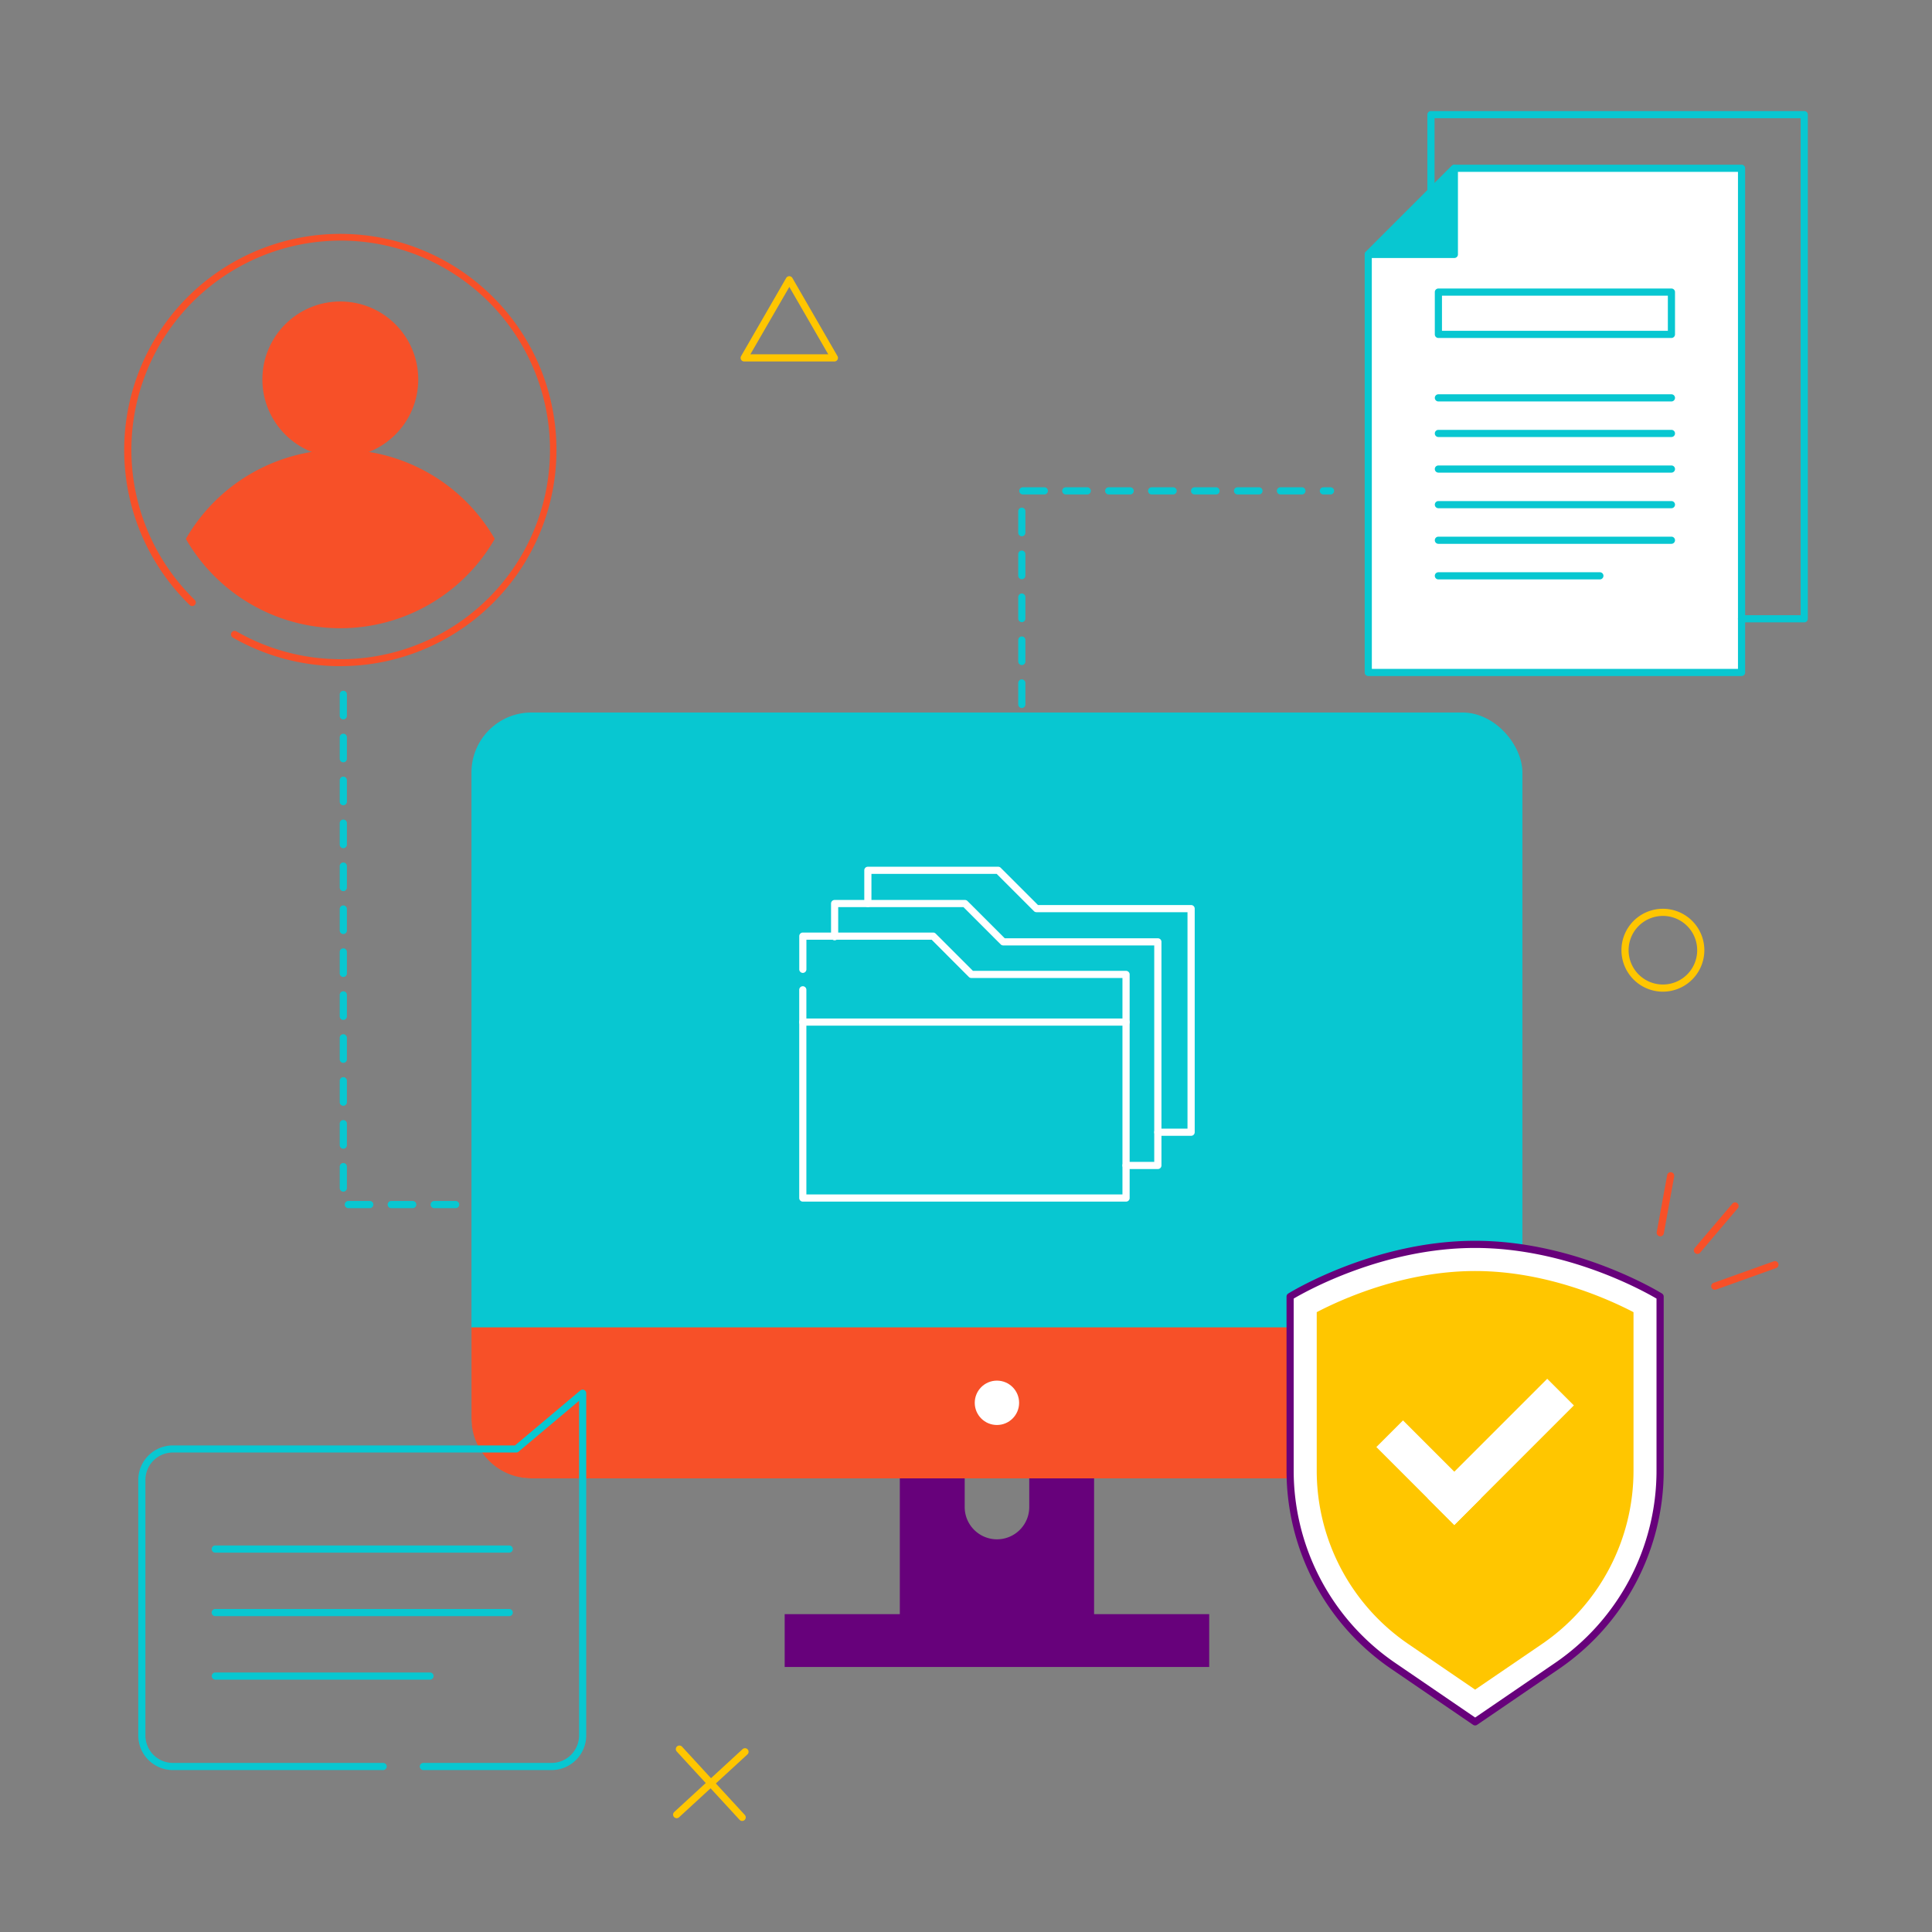 <?xml version="1.0" encoding="utf-8"?>
<svg xmlns="http://www.w3.org/2000/svg" viewBox="0 0 1080 1080">
  <rect x="0" y="0" width="1080" height="1080" fill="#808080" stroke="none"/>
  <defs>
    <style>.cls-1{fill:#ffc600}.cls-2{fill:#08c7d1}.cls-3{fill:#67017b}.cls-4{fill:#f75028}.cls-5{fill:#fff}</style>
  </defs>
  <g data-name="Data Protection" id="Data_Protection">
    <path class="cls-1" d="M929.57 554.35a23.17 23.17 0 1 1 23.17-23.17 23.19 23.19 0 0 1-23.17 23.17Zm0-42.34a19.17 19.17 0 1 0 19.17 19.17A19.19 19.19 0 0 0 929.57 512ZM378.26 1016.38a2 2 0 0 1-1.35-3.47l38.15-35.08a2 2 0 1 1 2.71 2.94l-38.16 35.09a2 2 0 0 1-1.35.52Z"/>
    <path class="cls-1" d="M414.88 1017.92a2 2 0 0 1-1.47-.65l-35.09-38.15a2 2 0 1 1 2.95-2.71l35.08 38.16a2 2 0 0 1-1.47 3.35ZM466.46 202.07H416a2 2 0 0 1-1.73-3l25.21-43.67a2 2 0 0 1 3.47 0l25.21 43.67a2 2 0 0 1-1.7 3Zm-47-4H463l-21.76-37.67Z"/>
    <rect class="cls-2" height="428.1" rx="33.55" width="587.49" x="263.55" y="398.29"/>
    <path class="cls-3" d="M611.6 802.77v121.84H503V802.77h36.27v39.67a18 18 0 1 0 36.09 0v-39.67Z"/>
    <path class="cls-4" d="M263.55 742H851v50.86a33.55 33.55 0 0 1-33.55 33.55H297.1a33.55 33.55 0 0 1-33.55-33.55V742Z"/>
    <path class="cls-3" d="M438.64 902.32h237.31v29.53H438.64z"/>
    <circle class="cls-5" cx="557.29" cy="784.18" r="12.4"/>
    <path class="cls-5" d="M824.6 695.61c-57.12 0-103.42 29.19-103.42 29.19v97.25a132.25 132.25 0 0 0 57.67 109.22l45.75 31.26 45.75-31.26A132.25 132.25 0 0 0 928 822.05V724.8s-46.29-29.19-103.4-29.19Z"/>
    <path class="cls-3" d="m823.47 964.18-45.75-31.25a134.19 134.19 0 0 1-58.54-110.88V724.8a2 2 0 0 1 .94-1.7c.46-.29 47.45-29.49 104.48-29.49s104 29.2 104.48 29.49a2 2 0 0 1 .94 1.7v97.25a134.22 134.22 0 0 1-58.54 110.88l-45.75 31.25a2 2 0 0 1-2.26 0ZM723.18 725.92v96.13A130.2 130.2 0 0 0 780 929.62l44.63 30.49 44.62-30.49A130.18 130.18 0 0 0 926 822.05v-96.13c-6.82-4-50-28.31-101.42-28.31s-94.58 24.28-101.4 28.31Z"/>
    <path class="cls-1" d="M787.24 919a117.32 117.32 0 0 1-51.18-96.94v-88.55c14.26-7.44 48.86-23 88.54-23s74.26 15.57 88.54 23v88.54A117.32 117.32 0 0 1 862 919l-37.4 25.52Z"/>
    <path class="cls-5" d="M788.09 792.44h21.06v61.61h-21.06z" transform="rotate(-45 798.618 823.242)"/>
    <path class="cls-5" d="M828.41 764.34h21.06v94.53h-21.06z" transform="rotate(45 838.931 811.607)"/>
    <path class="cls-4" d="M190.24 372.4a120.81 120.81 0 0 1-60.11-16 2 2 0 0 1 2-3.47 117 117 0 1 0-23.28-17.58 2 2 0 1 1-2.79 2.87 120.82 120.82 0 1 1 84.19 34.16Z"/>
    <path class="cls-4" d="M276.57 301.25a99.6 99.6 0 0 1-172.67 0 99.62 99.62 0 0 1 172.67 0Z"/>
    <circle class="cls-4" cx="190.24" cy="212.1" r="43.57"/>
    <path class="cls-2" d="M254.71 675.36h-12a2 2 0 0 1 0-4h12a2 2 0 0 1 0 4Zm-24 0h-12a2 2 0 0 1 0-4h12a2 2 0 1 1 0 4Zm-24 0h-12a2 2 0 0 1 0-4h12a2 2 0 1 1 0 4Zm-14.79-9.22a2 2 0 0 1-2-2v-12a2 2 0 0 1 4 0v12a2 2 0 0 1-2 2Zm0-24a2 2 0 0 1-2-2v-12a2 2 0 0 1 4 0v12a2 2 0 0 1-2 2Zm0-24a2 2 0 0 1-2-2v-12a2 2 0 0 1 4 0v12a2 2 0 0 1-2 2Zm0-24a2 2 0 0 1-2-2v-12a2 2 0 0 1 4 0v12a2 2 0 0 1-2 2Zm0-24a2 2 0 0 1-2-2v-12a2 2 0 0 1 4 0v12a2 2 0 0 1-2 2Zm0-24a2 2 0 0 1-2-2v-12a2 2 0 0 1 4 0v12a2 2 0 0 1-2 2Zm0-24a2 2 0 0 1-2-2v-12a2 2 0 0 1 4 0v12a2 2 0 0 1-2 2Zm0-24a2 2 0 0 1-2-2v-12a2 2 0 0 1 4 0v12a2 2 0 0 1-2 2Zm0-24a2 2 0 0 1-2-2v-12a2 2 0 0 1 4 0v12a2 2 0 0 1-2 2Zm0-24a2 2 0 0 1-2-2v-12a2 2 0 0 1 4 0v12a2 2 0 0 1-2 2Zm0-24a2 2 0 0 1-2-2v-12a2 2 0 0 1 4 0v12a2 2 0 0 1-2 2Zm0-24a2 2 0 0 1-2-2v-12a2 2 0 0 1 4 0v12a2 2 0 0 1-2 2ZM571.2 395.78a2 2 0 0 1-2-2v-12a2 2 0 0 1 4 0v12a2 2 0 0 1-2 2Zm0-24a2 2 0 0 1-2-2v-12a2 2 0 0 1 4 0v12a2 2 0 0 1-2 2Zm0-24a2 2 0 0 1-2-2v-12a2 2 0 0 1 4 0v12a2 2 0 0 1-2 2Zm0-24a2 2 0 0 1-2-2v-12a2 2 0 0 1 4 0v12a2 2 0 0 1-2 2Zm0-24a2 2 0 0 1-2-2v-12a2 2 0 0 1 4 0v12a2 2 0 0 1-2 2Zm172.58-23.38h-4a2 2 0 0 1 0-4h4a2 2 0 0 1 0 4Zm-16 0h-12a2 2 0 0 1 0-4h12a2 2 0 0 1 0 4Zm-24 0h-12a2 2 0 0 1 0-4h12a2 2 0 0 1 0 4Zm-24 0h-12a2 2 0 0 1 0-4h12a2 2 0 0 1 0 4Zm-24 0h-12a2 2 0 0 1 0-4h12a2 2 0 0 1 0 4Zm-24 0h-12a2 2 0 0 1 0-4h12a2 2 0 0 1 0 4Zm-24 0h-12a2 2 0 0 1 0-4h12a2 2 0 0 1 0 4Zm-24 0h-12a2 2 0 0 1 0-4h12a2 2 0 0 1 0 4Z"/>
    <path class="cls-5" d="M973.53 94.07V375.9H764.87V142.22l48.15-48.15h160.51z"/>
    <path class="cls-2" d="M973.54 377.9H764.87a2 2 0 0 1-2-2V142.22a2 2 0 0 1 .59-1.41l48.15-48.16a2 2 0 0 1 1.41-.58h160.52a2 2 0 0 1 2 2V375.9a2 2 0 0 1-2 2Zm-206.67-4h204.67V96.07H813.85l-47 47Z"/>
    <path class="cls-2" d="M1008.58 347.91h-35.05a2 2 0 0 1 0-4h33.05V66.08H801.92v41.09a2 2 0 0 1-4 0V64.08a2 2 0 0 1 2-2h208.66a2 2 0 0 1 2 2v281.83a2 2 0 0 1-2 2Z"/>
    <path class="cls-2" d="M813 144.22h-48.13a2 2 0 0 1-1.41-3.41l48.15-48.16a2 2 0 0 1 3.39 1.42v48.15a2 2 0 0 1-2 2Zm-43.32-4H811V98.9Z"/>
    <path class="cls-2" d="M813.02 94.07v48.15h-48.15l48.15-48.15zM934.34 188.93H804.07a2 2 0 0 1-2-2v-23.65a2 2 0 0 1 2-2h130.27a2 2 0 0 1 2 2v23.65a2 2 0 0 1-2 2Zm-128.27-4h126.27v-19.65H806.07ZM934.34 224.41H804.07a2 2 0 0 1 0-4h130.27a2 2 0 0 1 0 4ZM934.34 244.3H804.07a2 2 0 0 1 0-4h130.27a2 2 0 0 1 0 4ZM934.34 264.2H804.07a2 2 0 0 1 0-4h130.27a2 2 0 0 1 0 4ZM934.34 284.1H804.07a2 2 0 0 1 0-4h130.27a2 2 0 0 1 0 4ZM934.34 304H804.07a2 2 0 1 1 0-4h130.27a2 2 0 0 1 0 4ZM894.34 323.89h-90.27a2 2 0 0 1 0-4h90.27a2 2 0 0 1 0 4Z"/>
    <path class="cls-4" d="M928.12 691.12a2 2 0 0 1-2-2.36l5.82-31.76a2 2 0 1 1 3.93.72l-5.78 31.73a2 2 0 0 1-1.97 1.67ZM948.88 700.94a2 2 0 0 1-1.53-3.3l20.88-24.59a2 2 0 1 1 3 2.59l-20.83 24.59a2 2 0 0 1-1.52.71ZM958.57 721a2 2 0 0 1-.68-3.88l33.76-12.07a2 2 0 0 1 1.34 3.76C957 721.72 959.1 721 958.57 721Z"/>
    <path class="cls-5" d="M629.46 671.71H448.77a2 2 0 0 1-2-2v-116.4a2 2 0 0 1 4 0v114.4h176.69v-121H543a2 2 0 0 1-1.41-.58l-20.8-20.83h-70v16.56a2 2 0 0 1-4 0V523.3a2 2 0 0 1 2-2h72.85a2 2 0 0 1 1.41.59l20.84 20.83h85.59a2 2 0 0 1 2 2v125a2 2 0 0 1-2.02 1.99Z"/>
    <path class="cls-5" d="M629.46 573.36H448.77a2 2 0 0 1 0-4h180.69a2 2 0 0 1 0 4Z"/>
    <path class="cls-5" d="M647.23 653.5h-17.77a2 2 0 0 1 0-4h15.77v-121h-84.42a2 2 0 0 1-1.41-.58l-20.84-20.84h-70v16.56a2 2 0 0 1-4 0v-18.55a2 2 0 0 1 2-2h72.86a2 2 0 0 1 1.41.59l20.84 20.83h85.59a2 2 0 0 1 2 2v125a2 2 0 0 1-2.03 1.99Z"/>
    <path class="cls-5" d="M665.82 634.92h-18.59a2 2 0 0 1 0-4h16.59v-121h-84.43a2 2 0 0 1-1.41-.58l-20.84-20.84h-70v16.56a2 2 0 1 1-4 0v-18.55a2 2 0 0 1 2-2H558a2 2 0 0 1 1.41.59l20.84 20.83h85.6a2 2 0 0 1 2 2v125a2 2 0 0 1-2.03 1.99Z"/>
    <path class="cls-2" d="M308.37 989.48h-71.69a2 2 0 0 1 0-4h71.69a15.38 15.38 0 0 0 15.33-15.15V783.05l-33.81 28.44a2 2 0 0 1-1.28.47h-192a15.36 15.36 0 0 0-15.32 15.34v142.85a15.35 15.35 0 0 0 15.34 15.33h117.55a2 2 0 1 1 0 4H96.63a19.36 19.36 0 0 1-19.34-19.33V827.3A19.36 19.36 0 0 1 96.63 808h191.25l36.54-30.73a2 2 0 0 1 3.28 1.53v191.6a19.4 19.4 0 0 1-19.33 19.08Z"/>
    <path class="cls-2" d="M284.66 867.94H120.33a2 2 0 0 1 0-4h164.33a2 2 0 1 1 0 4ZM284.66 903.43H120.33a2 2 0 0 1 0-4h164.33a2 2 0 0 1 0 4ZM240.37 938.93h-120a2 2 0 0 1 0-4h120a2 2 0 0 1 0 4Z"/>
  </g>
</svg>